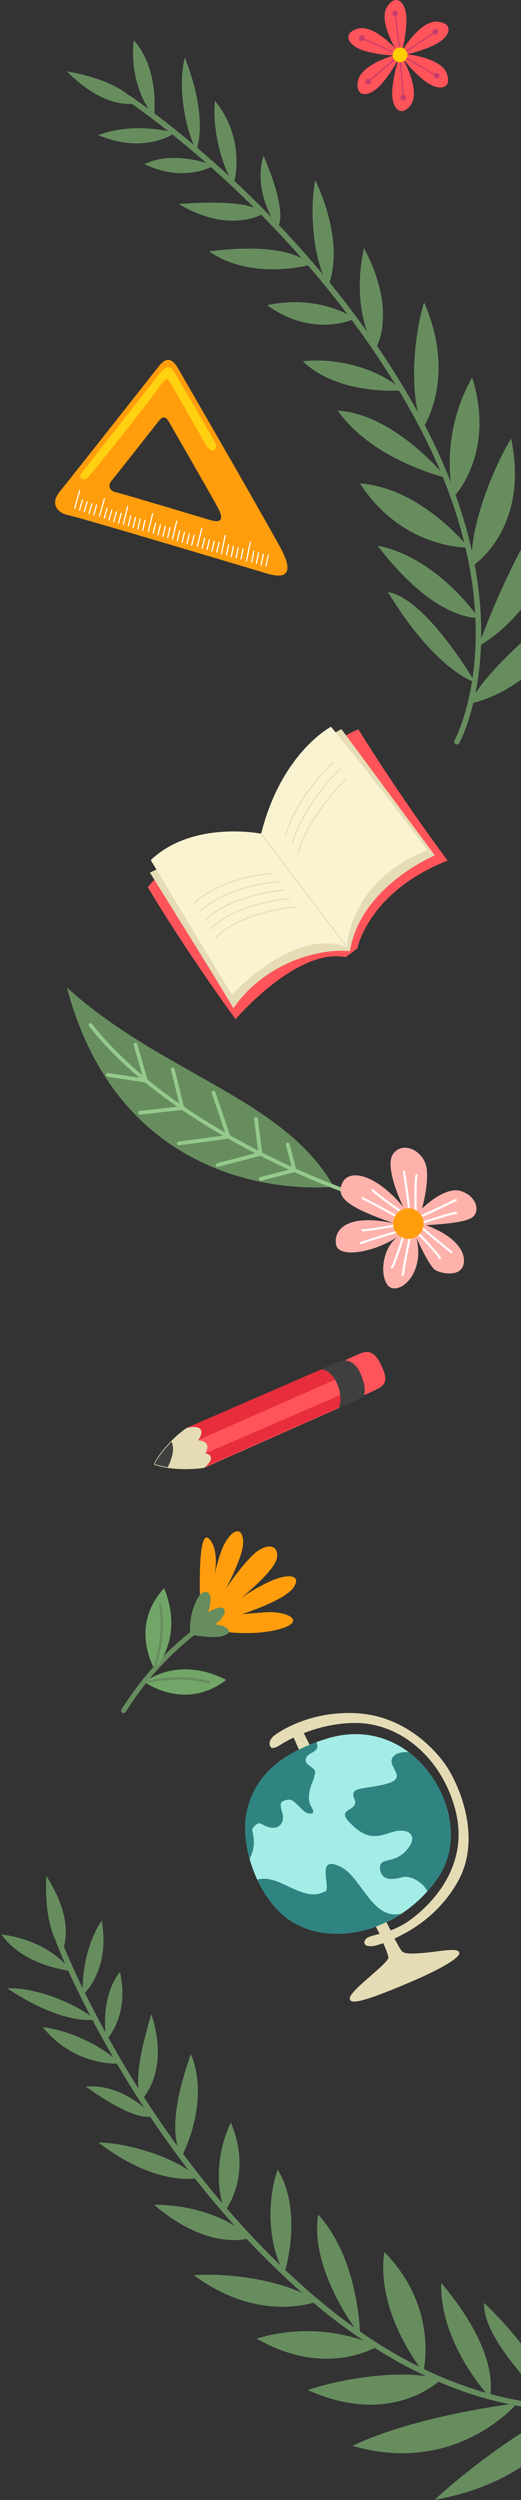 <svg width="338" height="1620" viewBox="0 0 338 1620" fill="none" xmlns="http://www.w3.org/2000/svg">
<rect x="0" y="0" width="338" height="1620" fill="#333333" stroke="none"/>
<g clip-path="url(#clip0_4115_75514)">
<path d="M182.277 355.559C175.674 343.133 143.22 286.758 125.759 256.479C120.671 247.627 116.974 241.228 115.693 238.998C113.579 235.27 111.492 233.361 109.367 233.199C106.421 232.991 104.009 236.072 101.855 238.803C99.238 242.138 46.866 308.643 38.973 318.275C36.086 321.792 35.14 325.004 36.148 327.859C37.371 331.273 41.239 333.171 43.381 333.588C46.746 334.212 71.536 341.215 170.601 370.873L172.428 371.432C177.253 372.853 183.09 374.12 185.462 371.195C185.475 371.142 185.508 371.123 185.548 371.078C187.498 368.489 186.429 363.415 182.27 355.585L182.277 355.559ZM142.94 336.771C142.94 336.771 142.926 336.823 142.9 336.816C141.711 338.292 138.841 337.685 136.468 336.984L135.557 336.748C88.223 322.546 76.374 319.186 74.786 318.885C73.725 318.693 71.811 317.721 71.195 316.028C70.675 314.609 71.148 313.003 72.575 311.255C76.188 306.868 100.527 275.966 102.648 273.255C103.692 271.909 104.895 270.381 106.394 270.492C107.482 270.579 108.516 271.517 109.593 273.359C110.202 274.438 111.964 277.489 114.373 281.685C122.715 296.18 138.28 323.177 141.427 329.127C143.462 332.946 143.951 335.444 142.973 336.751L142.94 336.771Z" fill="#FF9D0D"/>
<path d="M52.088 317.725C52.088 317.725 52.087 317.836 52.073 317.889L48.837 329.374C48.783 329.583 48.586 329.699 48.378 329.645C48.17 329.59 48.061 329.367 48.109 329.184L51.345 317.699C51.399 317.49 51.596 317.374 51.804 317.428C51.96 317.469 52.037 317.6 52.062 317.718L52.088 317.725Z" fill="white"/>
<path d="M53.817 324.003C53.817 324.003 53.816 324.114 53.802 324.167L51.995 330.585C51.94 330.794 51.743 330.91 51.535 330.856C51.327 330.802 51.219 330.578 51.266 330.395L53.074 323.977C53.128 323.768 53.351 323.659 53.533 323.706C53.689 323.747 53.773 323.852 53.791 323.996L53.817 324.003Z" fill="white"/>
<path d="M56.884 325.135C56.884 325.135 56.883 325.246 56.869 325.298L55.062 331.717C55.007 331.926 54.81 332.042 54.602 331.988C54.394 331.934 54.285 331.71 54.333 331.527L56.141 325.109C56.195 324.9 56.392 324.784 56.6 324.838C56.756 324.879 56.84 324.984 56.858 325.128L56.884 325.135Z" fill="white"/>
<path d="M59.944 326.293C59.944 326.293 59.943 326.404 59.929 326.457L58.122 332.875C58.067 333.084 57.87 333.2 57.662 333.146C57.454 333.092 57.346 332.868 57.393 332.685L59.2 326.267C59.255 326.058 59.452 325.942 59.66 325.996C59.816 326.037 59.9 326.142 59.918 326.286L59.944 326.293Z" fill="white"/>
<path d="M63.052 327.157C63.052 327.157 63.051 327.268 63.038 327.32L61.23 333.739C61.176 333.948 60.979 334.064 60.771 334.01C60.562 333.955 60.454 333.732 60.502 333.549L62.309 327.131C62.363 326.922 62.56 326.806 62.768 326.86C62.924 326.901 63.008 327.006 63.026 327.15L63.052 327.157Z" fill="white"/>
<path d="M68.116 323.063C68.116 323.063 68.115 323.175 68.102 323.227L64.866 334.712C64.811 334.921 64.615 335.037 64.406 334.983C64.198 334.929 64.09 334.705 64.137 334.522L67.373 323.037C67.427 322.828 67.624 322.712 67.832 322.766C67.988 322.807 68.072 322.912 68.09 323.057L68.116 323.063Z" fill="white"/>
<path d="M69.826 329.308C69.826 329.308 69.825 329.419 69.811 329.472L68.004 335.89C67.95 336.099 67.753 336.215 67.545 336.161C67.337 336.107 67.228 335.883 67.275 335.701L69.083 329.282C69.137 329.073 69.334 328.957 69.542 329.011C69.698 329.052 69.782 329.157 69.8 329.301L69.826 329.308Z" fill="white"/>
<path d="M72.886 330.466C72.886 330.466 72.885 330.578 72.871 330.63L71.064 337.048C71.01 337.257 70.813 337.373 70.605 337.319C70.397 337.265 70.288 337.042 70.335 336.859L72.143 330.441C72.197 330.232 72.394 330.115 72.602 330.17C72.758 330.21 72.835 330.342 72.86 330.46L72.886 330.466Z" fill="white"/>
<path d="M75.953 331.598C75.953 331.598 75.951 331.71 75.938 331.762L74.13 338.18C74.076 338.389 73.879 338.505 73.671 338.451C73.463 338.397 73.354 338.173 73.402 337.991L75.209 331.572C75.264 331.363 75.46 331.247 75.669 331.301C75.825 331.342 75.909 331.447 75.927 331.592L75.953 331.598Z" fill="white"/>
<path d="M79.055 332.488C79.055 332.488 79.053 332.6 79.04 332.652L77.233 339.07C77.178 339.279 76.981 339.395 76.773 339.341C76.565 339.287 76.456 339.064 76.504 338.881L78.311 332.463C78.366 332.254 78.563 332.137 78.771 332.192C78.927 332.232 79.01 332.338 79.029 332.482L79.055 332.488Z" fill="white"/>
<path d="M83.202 328.073C83.202 328.073 83.208 328.158 83.195 328.21L80.401 339.81C80.347 340.019 80.15 340.135 79.942 340.081C79.734 340.027 79.618 339.83 79.672 339.621L82.466 328.021C82.52 327.812 82.717 327.696 82.925 327.75C83.081 327.791 83.191 327.903 83.209 328.047L83.202 328.073Z" fill="white"/>
<path d="M85.147 334.268C85.147 334.268 85.153 334.353 85.139 334.405L83.592 340.891C83.538 341.1 83.341 341.216 83.133 341.162C82.925 341.108 82.809 340.91 82.864 340.701L84.411 334.216C84.465 334.007 84.662 333.89 84.87 333.945C85.026 333.985 85.136 334.097 85.154 334.241L85.147 334.268Z" fill="white"/>
<path d="M88.242 335.295C88.242 335.295 88.247 335.38 88.234 335.433L86.686 341.918C86.632 342.127 86.435 342.244 86.227 342.189C86.019 342.135 85.903 341.938 85.958 341.729L87.505 335.243C87.559 335.034 87.756 334.918 87.964 334.972C88.121 335.013 88.23 335.125 88.248 335.269L88.242 335.295Z" fill="white"/>
<path d="M91.335 336.323C91.335 336.323 91.341 336.408 91.327 336.46L89.78 342.946C89.726 343.155 89.529 343.271 89.321 343.217C89.112 343.163 88.997 342.965 89.051 342.756L90.625 336.277C90.679 336.068 90.876 335.952 91.084 336.006C91.24 336.047 91.35 336.159 91.368 336.303L91.335 336.323Z" fill="white"/>
<path d="M94.471 337.082C94.471 337.082 94.477 337.167 94.463 337.219L92.89 343.698C92.836 343.907 92.639 344.024 92.431 343.969C92.222 343.915 92.107 343.718 92.161 343.509L93.709 337.023C93.763 336.814 93.96 336.698 94.168 336.752C94.324 336.793 94.434 336.905 94.452 337.049L94.471 337.082Z" fill="white"/>
<path d="M99.388 332.811C99.388 332.811 99.393 332.896 99.379 332.948L96.586 344.548C96.532 344.757 96.335 344.873 96.127 344.819C95.919 344.765 95.803 344.567 95.858 344.358L98.651 332.759C98.705 332.55 98.902 332.433 99.11 332.488C99.266 332.528 99.376 332.64 99.394 332.784L99.388 332.811Z" fill="white"/>
<path d="M101.339 338.979C101.339 338.979 101.345 339.064 101.331 339.116L99.784 345.602C99.73 345.811 99.533 345.927 99.325 345.873C99.117 345.819 99.001 345.622 99.055 345.413L100.603 338.927C100.657 338.718 100.854 338.602 101.062 338.656C101.218 338.697 101.328 338.809 101.346 338.953L101.339 338.979Z" fill="white"/>
<path d="M104.459 340.013C104.459 340.013 104.465 340.098 104.451 340.151L102.904 346.636C102.85 346.845 102.653 346.962 102.445 346.907C102.237 346.853 102.121 346.656 102.176 346.447L103.723 339.961C103.777 339.752 103.974 339.636 104.182 339.69C104.338 339.731 104.448 339.843 104.466 339.987L104.459 340.013Z" fill="white"/>
<path d="M107.553 341.041C107.553 341.041 107.559 341.126 107.545 341.178L105.998 347.664C105.943 347.873 105.747 347.989 105.538 347.935C105.33 347.881 105.215 347.684 105.269 347.475L106.817 340.989C106.871 340.78 107.068 340.664 107.276 340.718C107.432 340.758 107.542 340.871 107.56 341.015L107.553 341.041Z" fill="white"/>
<path d="M110.689 341.8C110.689 341.8 110.695 341.885 110.681 341.937L109.134 348.423C109.08 348.632 108.883 348.748 108.675 348.694C108.467 348.64 108.351 348.443 108.406 348.234L109.953 341.748C110.007 341.539 110.204 341.423 110.412 341.477C110.568 341.518 110.678 341.63 110.696 341.774L110.689 341.8Z" fill="white"/>
<path d="M115.035 337.687C115.035 337.687 115.034 337.799 115.027 337.825L112.208 349.418C112.154 349.627 111.957 349.743 111.749 349.689C111.541 349.635 111.425 349.437 111.48 349.228L114.299 337.635C114.353 337.426 114.55 337.31 114.758 337.364C114.914 337.405 115.024 337.517 115.042 337.661L115.035 337.687Z" fill="white"/>
<path d="M116.954 343.875C116.954 343.875 116.953 343.986 116.946 344.013L115.373 350.492C115.319 350.701 115.122 350.817 114.914 350.763C114.706 350.709 114.59 350.511 114.645 350.302L116.218 343.823C116.272 343.614 116.469 343.498 116.677 343.552C116.833 343.593 116.943 343.705 116.961 343.849L116.954 343.875Z" fill="white"/>
<path d="M120.049 344.903C120.049 344.903 120.047 345.014 120.041 345.04L118.467 351.519C118.413 351.728 118.216 351.844 118.008 351.79C117.8 351.736 117.685 351.539 117.739 351.33L119.312 344.851C119.366 344.642 119.563 344.525 119.771 344.58C119.928 344.62 120.037 344.732 120.055 344.876L120.049 344.903Z" fill="white"/>
<path d="M123.168 345.937C123.168 345.937 123.167 346.048 123.16 346.074L121.655 352.292C121.601 352.501 121.404 352.617 121.196 352.563C120.987 352.509 120.872 352.312 120.926 352.103L122.432 345.885C122.486 345.676 122.683 345.56 122.891 345.614C123.047 345.654 123.157 345.767 123.175 345.911L123.168 345.937Z" fill="white"/>
<path d="M126.297 346.722C126.297 346.722 126.296 346.834 126.289 346.86L124.716 353.339C124.662 353.548 124.465 353.664 124.257 353.61C124.048 353.556 123.933 353.358 123.987 353.149L125.561 346.67C125.615 346.461 125.812 346.345 126.02 346.399C126.176 346.44 126.286 346.552 126.304 346.696L126.297 346.722Z" fill="white"/>
<path d="M131.213 342.451C131.213 342.451 131.212 342.562 131.205 342.588L128.386 354.181C128.331 354.39 128.135 354.507 127.926 354.452C127.718 354.398 127.603 354.201 127.657 353.992L130.477 342.399C130.531 342.19 130.728 342.074 130.936 342.128C131.092 342.168 131.202 342.281 131.22 342.425L131.213 342.451Z" fill="white"/>
<path d="M133.158 348.646C133.158 348.646 133.157 348.757 133.15 348.783L131.577 355.262C131.522 355.471 131.326 355.587 131.117 355.533C130.909 355.479 130.794 355.282 130.848 355.073L132.422 348.593C132.476 348.385 132.673 348.268 132.881 348.322C133.037 348.363 133.147 348.475 133.165 348.619L133.158 348.646Z" fill="white"/>
<path d="M136.252 349.673C136.252 349.673 136.251 349.784 136.244 349.81L134.732 356.054C134.678 356.263 134.481 356.38 134.273 356.325C134.065 356.271 133.949 356.074 134.004 355.865L135.516 349.621C135.57 349.412 135.767 349.296 135.975 349.35C136.131 349.391 136.241 349.503 136.259 349.647L136.252 349.673Z" fill="white"/>
<path d="M139.346 350.7C139.346 350.7 139.345 350.812 139.338 350.838L137.819 357.108C137.765 357.317 137.568 357.433 137.36 357.379C137.152 357.325 137.036 357.128 137.091 356.919L138.61 350.648C138.664 350.439 138.861 350.323 139.069 350.377C139.225 350.418 139.335 350.53 139.353 350.674L139.346 350.7Z" fill="white"/>
<path d="M142.475 351.486C142.475 351.486 142.474 351.597 142.467 351.623L140.968 357.815C140.914 358.024 140.717 358.14 140.509 358.086C140.301 358.032 140.186 357.835 140.24 357.626L141.738 351.434C141.793 351.225 141.99 351.109 142.198 351.163C142.354 351.204 142.464 351.316 142.482 351.46L142.475 351.486Z" fill="white"/>
<path d="M146.461 346.945C146.461 346.945 146.467 347.03 146.453 347.082L144.05 358.784C143.996 358.993 143.825 359.115 143.61 359.087C143.402 359.033 143.286 358.836 143.308 358.646L145.711 346.945C145.765 346.736 145.936 346.613 146.151 346.641C146.307 346.682 146.417 346.794 146.435 346.938L146.461 346.945Z" fill="white"/>
<path d="M148.622 353.056C148.622 353.056 148.628 353.141 148.614 353.194L147.275 359.734C147.221 359.942 147.05 360.065 146.835 360.037C146.627 359.983 146.512 359.786 146.533 359.596L147.872 353.056C147.927 352.847 148.097 352.724 148.312 352.752C148.468 352.793 148.578 352.905 148.596 353.049L148.622 353.056Z" fill="white"/>
<path d="M151.769 353.986C151.769 353.986 151.775 354.071 151.761 354.123L150.422 360.663C150.368 360.872 150.197 360.995 149.982 360.967C149.774 360.913 149.659 360.716 149.68 360.526L151.019 353.986C151.074 353.777 151.244 353.654 151.459 353.682C151.615 353.723 151.725 353.835 151.743 353.979L151.769 353.986Z" fill="white"/>
<path d="M154.897 354.883C154.897 354.883 154.903 354.968 154.889 355.02L153.55 361.56C153.496 361.769 153.325 361.892 153.11 361.864C152.902 361.81 152.787 361.613 152.808 361.423L154.147 354.883C154.201 354.674 154.372 354.551 154.587 354.579C154.743 354.62 154.853 354.732 154.871 354.876L154.897 354.883Z" fill="white"/>
<path d="M158.06 355.538C158.06 355.538 158.066 355.623 158.052 355.675L156.713 362.215C156.659 362.424 156.488 362.547 156.273 362.519C156.065 362.465 155.95 362.267 155.971 362.078L157.31 355.538C157.365 355.329 157.535 355.206 157.75 355.234C157.906 355.275 158.016 355.387 158.034 355.531L158.06 355.538Z" fill="white"/>
<path d="M162.802 351.081C162.802 351.081 162.808 351.166 162.794 351.219L160.287 363.534C160.232 363.743 160.062 363.866 159.847 363.838C159.638 363.784 159.523 363.587 159.545 363.397L162.052 351.082C162.106 350.873 162.277 350.75 162.492 350.778C162.648 350.818 162.758 350.93 162.776 351.075L162.802 351.081Z" fill="white"/>
<path d="M164.989 357.199C164.989 357.199 164.995 357.285 164.981 357.337L163.703 364.283C163.649 364.492 163.478 364.615 163.263 364.587C163.055 364.533 162.933 364.362 162.961 364.146L164.239 357.2C164.293 356.991 164.464 356.868 164.679 356.896C164.835 356.936 164.945 357.049 164.989 357.199Z" fill="white"/>
<path d="M168.11 358.122C168.11 358.122 168.116 358.207 168.102 358.26L166.694 365.172C166.64 365.381 166.469 365.504 166.254 365.476C166.046 365.422 165.924 365.251 165.952 365.035L167.36 358.123C167.414 357.914 167.585 357.791 167.8 357.819C167.956 357.859 168.066 357.971 168.084 358.116L168.11 358.122Z" fill="white"/>
<path d="M171.231 359.045C171.231 359.045 171.237 359.131 171.223 359.183L169.781 366.226C169.727 366.435 169.556 366.558 169.341 366.53C169.133 366.476 169.017 366.278 169.039 366.089L170.481 359.046C170.535 358.837 170.706 358.714 170.921 358.742C171.077 358.782 171.187 358.895 171.205 359.039L171.231 359.045Z" fill="white"/>
<path d="M174.394 359.7C174.394 359.7 174.4 359.785 174.386 359.838L172.951 366.854C172.897 367.063 172.7 367.18 172.511 367.158C172.303 367.104 172.187 366.907 172.209 366.717L173.644 359.7C173.699 359.491 173.869 359.369 174.084 359.397C174.24 359.437 174.35 359.549 174.368 359.693L174.394 359.7Z" fill="white"/>
<path d="M52.636 306.853C52.636 306.853 96.61 250.965 101.898 244.085C107.187 237.206 109.838 235.552 113.427 241.728C117.042 247.911 138.114 283.535 139.788 287.456C141.47 291.351 137.405 294.701 133.649 288.314C129.886 281.953 110.092 247.08 109.094 245.789C108.096 244.497 105.463 247.466 100.353 254.838C95.242 262.21 59.515 307.107 56.822 309.558C54.129 312.009 50.687 309.33 52.597 306.898L52.636 306.853Z" fill="#FFD110"/>
<path d="M233.61 208.632C247.201 227.174 260.23 247.269 272.031 268.851C342.934 398.625 298.458 480.651 297.994 481.485C297.487 482.33 296.391 482.673 295.547 482.165C294.702 481.658 294.359 480.563 294.867 479.718C295.341 478.928 338.754 398.488 268.875 270.589C198.642 142.107 83.242 65.689 82.076 64.915C81.232 64.408 81.009 63.236 81.543 62.408C82.078 61.579 83.222 61.34 84.051 61.874C85.015 62.49 165.793 116.004 233.583 208.615L233.61 208.632Z" fill="#678D5F"/>
<path d="M305.27 455.788C305.27 455.788 354.686 448.316 383.192 379.982C354.401 399.839 310.537 438.932 305.27 455.788Z" fill="#678D5F"/>
<path d="M308.105 441.994C308.105 441.994 283.532 435.69 251.648 383.66C276.489 387.603 308.105 441.994 308.105 441.994Z" fill="#678D5F"/>
<path d="M310.404 418.721C310.404 418.721 365.208 390.425 360.604 320.373C331.975 356.936 310.404 418.721 310.404 418.721Z" fill="#678D5F"/>
<path d="M310.341 400.369C310.341 400.369 282.592 403.058 245.022 353.581C284.474 361.591 310.341 400.369 310.341 400.369Z" fill="#678D5F"/>
<path d="M306.43 366.88C306.43 366.88 343.895 342.889 331.596 284.232C317.236 307.898 303.55 347.17 306.43 366.88Z" fill="#678D5F"/>
<path d="M303.912 354.839C303.912 354.839 261.236 356.089 233.49 313.216C273.832 316.348 303.912 354.839 303.912 354.839Z" fill="#678D5F"/>
<path d="M294.197 322.127C294.197 322.127 321.902 294.203 306.291 244.641C283.71 284.836 294.197 322.127 294.197 322.127Z" fill="#678D5F"/>
<path d="M289.395 309.567C289.395 309.567 242.075 298.612 219.132 266.075C251.446 267.945 281.997 300.157 289.395 309.567Z" fill="#678D5F"/>
<path d="M274.459 277.279C274.459 277.279 296.649 244.709 275.092 195.914C266.72 224.177 266.502 261.083 274.459 277.279Z" fill="#678D5F"/>
<path d="M260.843 252.976C260.843 252.976 219.861 256.652 196.461 234.073C225.278 231.025 251.494 243.173 260.843 252.976Z" fill="#678D5F"/>
<path d="M243.637 226.072C243.637 226.072 258.482 202.956 236.143 160.772C230.688 184.67 233.506 210.719 243.637 226.072Z" fill="#678D5F"/>
<path d="M229.905 206.592C229.905 206.592 203.591 219.484 173.253 197.781C200.518 191.762 222.538 200.834 229.905 206.592Z" fill="#678D5F"/>
<path d="M213.012 184.844C213.012 184.844 224.915 160.703 204.604 116.808C200.705 134.597 202.833 168.462 213.012 184.844Z" fill="#678D5F"/>
<path d="M201.845 171.465C201.845 171.465 163.781 182.38 135.568 162.879C175.946 157.802 193.842 164.36 201.845 171.465Z" fill="#678D5F"/>
<path d="M179.967 147.279C179.967 147.279 187.966 140.812 170.983 100.881C167.599 111.268 167.641 128.792 179.967 147.279Z" fill="#678D5F"/>
<path d="M171.174 138.217C171.174 138.217 149.857 152.294 115.889 132.192C153.797 129.376 166.761 133.713 171.174 138.217Z" fill="#678D5F"/>
<path d="M151.621 119.172C151.621 119.172 160.429 91.54 139.468 65.273C137.471 83.722 144.082 108.453 151.621 119.172Z" fill="#678D5F"/>
<path d="M138.627 107.29C138.627 107.29 120.347 118.965 93.668 106.354C113.652 96.779 138.627 107.29 138.627 107.29Z" fill="#678D5F"/>
<path d="M127.3 97.448C127.3 97.448 135.974 78.56 119.935 37.305C114.994 55.84 120.149 83.553 127.3 97.448Z" fill="#678D5F"/>
<path d="M113.499 86.047C113.499 86.047 94.526 100.419 63.759 87.577C87.575 78.412 113.499 86.047 113.499 86.047Z" fill="#678D5F"/>
<path d="M99.905 75.473C99.905 75.473 83.529 57.743 86.725 26C103.989 45.339 99.905 75.473 99.905 75.473Z" fill="#678D5F"/>
<path d="M88.545 67.168C87.651 66.558 69.489 72.481 43.393 46.245C80.795 52.727 88.545 67.168 88.545 67.168Z" fill="#678D5F"/>
<path d="M147.205 1436.61C162.347 1453.91 179.128 1470.99 197.628 1487.21C308.878 1584.63 398.613 1559.06 399.527 1558.79C400.462 1558.48 401.035 1557.48 400.724 1556.55C400.413 1555.61 399.418 1555.04 398.483 1555.35C397.608 1555.64 309.653 1580.52 200.011 1484.5C89.876 1388.01 40.382 1258.76 39.88 1257.45C39.568 1256.52 38.473 1256.04 37.548 1256.38C36.624 1256.73 36.141 1257.79 36.483 1258.72C36.874 1259.79 71.541 1350.27 147.195 1436.58L147.205 1436.61Z" fill="#678D5F"/>
<path d="M372.863 1560.3C372.863 1560.3 354.824 1606.91 281.926 1619.87C307.569 1596.09 355.265 1561.78 372.863 1560.3Z" fill="#678D5F"/>
<path d="M358.783 1560.07C358.783 1560.07 357.973 1534.71 314.121 1492.28C312.569 1517.38 358.783 1560.07 358.783 1560.07Z" fill="#678D5F"/>
<path d="M335.567 1557.25C335.567 1557.25 296.03 1604.59 228.656 1584.86C270.57 1564.87 335.567 1557.25 335.567 1557.25Z" fill="#678D5F"/>
<path d="M317.668 1553.2C317.668 1553.2 326.326 1526.7 286.204 1479.27C285.442 1519.52 317.668 1553.2 317.668 1553.2Z" fill="#678D5F"/>
<path d="M285.831 1542.1C285.831 1542.1 254.267 1573.45 199.687 1548.69C225.911 1539.82 267.219 1535 285.831 1542.1Z" fill="#678D5F"/>
<path d="M274.625 1537.02C274.625 1537.02 285.125 1495.64 249.313 1459.24C243.597 1499.29 274.625 1537.02 274.625 1537.02Z" fill="#678D5F"/>
<path d="M244.809 1520.43C244.809 1520.43 211.528 1541.4 166.547 1515.38C210.691 1502.08 244.809 1520.43 244.809 1520.43Z" fill="#678D5F"/>
<path d="M233.594 1513.01C233.594 1513.01 233.191 1464.44 206.422 1434.97C201.22 1466.92 226.018 1503.74 233.594 1513.01Z" fill="#678D5F"/>
<path d="M205.326 1491.41C205.326 1491.41 168.71 1505.99 125.771 1474.33C155.178 1472.31 191.248 1480.12 205.326 1491.41Z" fill="#678D5F"/>
<path d="M184.566 1472.83C184.566 1472.83 197.066 1433.63 180.116 1405.88C170.874 1433.35 177.03 1461.58 184.566 1472.83Z" fill="#678D5F"/>
<path d="M162.046 1450.19C162.046 1450.19 136.255 1459.65 99.939 1428.67C124.452 1428.55 149.265 1436.96 162.046 1450.19Z" fill="#678D5F"/>
<path d="M146.02 1432.55C146.02 1432.55 164.326 1409.67 149.739 1375.34C137.935 1400.64 142.001 1424.11 146.02 1432.55Z" fill="#678D5F"/>
<path d="M128.466 1411.33C128.466 1411.33 102.313 1417.7 63.886 1388.33C82.097 1388.39 114.689 1397.83 128.466 1411.33Z" fill="#678D5F"/>
<path d="M117.835 1397.52C117.835 1397.52 136.766 1362.74 123.868 1330.96C110.132 1369.27 112.641 1388.17 117.835 1397.52Z" fill="#678D5F"/>
<path d="M98.985 1370.91C98.985 1370.91 90.934 1377.31 55.651 1352.05C66.526 1351.01 83.621 1354.86 98.985 1370.91Z" fill="#678D5F"/>
<path d="M92.052 1360.36C92.052 1360.36 110.428 1342.61 98.194 1305.08C87.202 1341.47 88.616 1355.07 92.052 1360.36Z" fill="#678D5F"/>
<path d="M77.715 1337.13C77.715 1337.13 48.829 1339.72 27.748 1313.55C46.191 1315.61 68.892 1327.44 77.715 1337.13Z" fill="#678D5F"/>
<path d="M68.943 1321.86C68.943 1321.86 84.313 1306.56 77.806 1277.78C64.114 1295.2 68.943 1321.86 68.943 1321.86Z" fill="#678D5F"/>
<path d="M61.8 1308.67C61.8 1308.67 41.478 1313.02 4.698 1288.4C23.864 1287.61 49.792 1298.66 61.8 1308.67Z" fill="#678D5F"/>
<path d="M53.672 1292.72C53.672 1292.72 71.826 1277.32 65.983 1244.5C51.858 1265.75 53.672 1292.72 53.672 1292.72Z" fill="#678D5F"/>
<path d="M46.309 1277.15C46.309 1277.15 32.563 1257.31 0.885 1253.53C16.007 1274.58 46.309 1277.15 46.309 1277.15Z" fill="#678D5F"/>
<path d="M40.672 1264.25C40.271 1263.25 50.002 1246.81 30.068 1215.63C28.262 1253.55 40.672 1264.25 40.672 1264.25Z" fill="#678D5F"/>
<path d="M232.131 472.767C232.131 472.767 228.784 474.077 223.769 476.89C223.968 477.082 241.401 501.015 242.324 500.672C244.679 504.466 250.864 512.968 281.331 554.086C232.653 577.144 227.47 610.564 226.575 616.097C180.329 612.303 155.54 647.625 151.553 652.148C148.305 647.724 134.601 626.272 110.003 585.279C108.338 581.112 101.455 572.591 100.992 570.385C100.805 570.164 100.661 569.926 100.559 569.671C98.942 571.301 97.415 572.97 96.083 574.758L95.921 574.97L96.066 575.209C122.13 618.698 152.222 659.621 152.537 660.038L152.852 660.454L153.205 660.042C153.583 659.571 192.696 614.126 224.013 620.175L224.191 620.252L231.798 614.606L231.862 614.457C231.883 614.079 239.121 578.09 289.866 557.856L290.376 557.653L290.061 557.236C257.992 514.021 232.935 473.358 232.693 472.937L232.501 472.644L232.174 472.75L232.131 472.767Z" fill="#FF545A"/>
<path d="M217.309 474.856C217.594 475.014 217.836 475.189 218.066 475.393C218.066 475.393 158.579 628.149 155.464 632.447C144.396 613.641 110.225 571.214 106.748 565.601L102.317 564.015C102.173 563.777 102.028 563.539 101.926 563.284L97.234 565.425L97.489 565.817C97.906 566.489 140.025 633.92 151.081 652.755L151.404 653.317L151.778 652.773C173.223 622.531 209.049 614.384 226.604 616.357L227.013 616.391L227.076 615.996C233.908 574.795 281.148 554.677 281.616 554.491L282.097 554.274L221.478 472.455L217.305 474.784L217.309 474.856Z" fill="#E5DCB5"/>
<path d="M225.257 613.911L224.691 613.668C190.493 600.782 151.258 643.885 150.862 644.314L150.479 644.713L150.19 644.237C149.918 643.803 124.058 601.07 97.981 557.61L97.82 557.329L98.066 557.083C124.077 532.711 164.963 539.381 169.437 540.21C182.4 488.258 214.125 471.27 214.448 471.092L214.758 470.944L214.962 471.207C215.26 471.582 244.959 507.263 277.015 550.508L277.33 550.925L276.82 551.128C226.118 571.344 225.21 612.87 225.206 613.291L225.197 613.886L225.257 613.911Z" fill="#F9F3D2"/>
<path d="M225.108 613.108L224.581 613.515L169.509 540.946L170.036 540.538L225.108 613.108Z" fill="#E5DCB5"/>
<path d="M185.244 541.82C185.244 541.82 185.019 541.934 184.93 541.896C184.751 541.819 184.64 541.666 184.717 541.488C193.092 514.017 215.725 493.901 215.946 493.714C216.069 493.591 216.303 493.621 216.426 493.744C216.55 493.868 216.562 494.084 216.396 494.225C216.175 494.411 193.696 514.417 185.368 541.697C185.342 541.756 185.317 541.816 185.304 541.845L185.244 541.82Z" fill="#E5DCB5"/>
<path d="M189.742 546.78C189.742 546.78 189.517 546.894 189.428 546.856C189.249 546.779 189.139 546.626 189.215 546.448C197.211 520.188 219.929 498.559 220.134 498.33C220.257 498.206 220.474 498.194 220.614 498.36C220.737 498.483 220.75 498.7 220.597 498.81C220.597 498.81 220.542 498.857 220.431 498.95C218.427 500.908 197.457 521.668 189.849 546.614C189.823 546.674 189.798 546.733 189.785 546.763L189.742 546.78Z" fill="#E5DCB5"/>
<path d="M193.819 552.968C193.819 552.968 193.623 553.096 193.504 553.044C193.325 552.968 193.215 552.815 193.249 552.653C198.594 529.694 223.984 504.879 224.244 504.603C224.367 504.48 224.584 504.467 224.707 504.591C224.831 504.714 224.843 504.931 224.72 505.054C224.473 505.3 199.207 529.992 193.908 552.76C193.883 552.82 193.857 552.879 193.832 552.939L193.819 552.968Z" fill="#E5DCB5"/>
<path d="M177.164 566.141C177.164 566.141 177.023 566.222 176.951 566.226C176.619 566.26 143.854 568.429 125.837 585.843C125.713 585.966 125.496 585.978 125.386 585.825C125.263 585.702 125.25 585.485 125.373 585.362C143.569 567.779 176.594 565.58 176.926 565.546C177.113 565.521 177.253 565.686 177.279 565.874C177.27 565.976 177.232 566.065 177.164 566.141Z" fill="#E5DCB5"/>
<path d="M180.777 571.602C180.777 571.602 180.637 571.683 180.564 571.687C180.233 571.72 147.467 573.89 129.45 591.303C129.327 591.426 129.11 591.439 128.999 591.286C128.876 591.163 128.863 590.946 128.987 590.823C147.182 573.24 180.207 571.04 180.539 571.007C180.726 570.981 180.866 571.147 180.892 571.334C180.883 571.436 180.845 571.525 180.777 571.602Z" fill="#E5DCB5"/>
<path d="M184.378 577.093C184.378 577.093 184.237 577.173 184.165 577.177C183.833 577.211 151.068 579.381 133.051 596.794C132.927 596.917 132.71 596.93 132.6 596.777C132.476 596.653 132.464 596.436 132.587 596.313C150.783 578.73 183.808 576.531 184.14 576.497C184.327 576.472 184.467 576.638 184.492 576.825C184.484 576.927 184.446 577.016 184.378 577.093Z" fill="#E5DCB5"/>
<path d="M187.961 582.541C187.961 582.541 187.82 582.621 187.748 582.626C187.416 582.659 154.651 584.829 136.634 602.242C136.51 602.365 136.293 602.378 136.17 602.255C136.047 602.131 136.034 601.914 136.157 601.791C154.353 584.208 187.378 582.009 187.71 581.975C187.897 581.95 188.037 582.116 188.063 582.303C188.054 582.405 188.016 582.494 187.948 582.571L187.961 582.541Z" fill="#E5DCB5"/>
<path d="M191.574 588.002C191.574 588.002 191.433 588.082 191.361 588.087C191.029 588.12 158.264 590.29 140.247 607.703C140.123 607.826 139.907 607.839 139.796 607.686C139.673 607.562 139.66 607.346 139.783 607.223C157.979 589.639 191.004 587.44 191.336 587.407C191.523 587.381 191.663 587.547 191.689 587.734C191.68 587.836 191.642 587.925 191.574 588.002Z" fill="#E5DCB5"/>
<g clip-path="url(#clip1_4115_75514)">
<path d="M216.496 768.938C216.496 768.938 81.961 784.963 43.391 639.9C105.394 696.033 184.419 711.943 216.496 768.938Z" fill="#678D5F"/>
<path d="M228.311 772.38C228.417 772.638 228.444 772.938 228.351 773.241C228.145 773.868 227.431 774.205 226.825 774.018C225.693 773.643 113.184 735.41 57.804 664.985C57.391 664.473 57.493 663.708 58.005 663.296C58.516 662.883 59.3 662.965 59.694 663.498C114.66 733.33 226.46 771.319 227.592 771.694C227.936 771.827 228.183 772.062 228.311 772.38Z" fill="#96C98C"/>
<path d="M89.003 676.349C89.003 676.349 89.045 676.428 89.066 676.488L96.302 701.736L69.809 697.687C69.145 697.602 68.689 696.97 68.794 696.326C68.9 695.682 69.51 695.206 70.154 695.312L92.923 698.784L86.716 677.183C86.54 676.545 86.905 675.875 87.543 675.7C88.141 675.526 88.75 675.833 89.004 676.389L89.003 676.349Z" fill="#96C98C"/>
<path d="M113.13 692.367C113.13 692.367 113.173 692.486 113.195 692.546L119.777 719.013L91.03 722.256C90.37 722.331 89.757 721.863 89.701 721.183C89.625 720.522 90.112 719.93 90.773 719.854L116.78 716.935L110.882 693.16C110.726 692.502 111.112 691.851 111.77 691.696C112.348 691.542 112.957 691.849 113.171 692.406L113.13 692.367Z" fill="#96C98C"/>
<path d="M139.667 707.628C139.667 707.628 139.708 707.667 139.709 707.707L149.903 737.622L116.131 742.142C115.471 742.218 114.859 741.75 114.763 741.111C114.687 740.45 115.154 739.838 115.794 739.743L146.667 735.629L137.421 708.501C137.205 707.864 137.55 707.174 138.187 706.959C138.784 706.745 139.433 707.051 139.687 707.647L139.667 707.628Z" fill="#96C98C"/>
<path d="M167.168 724.631C167.168 724.631 167.233 724.851 167.256 724.95L170.261 748.59L141.395 756.149C140.758 756.324 140.087 755.958 139.911 755.28C139.735 754.642 140.14 753.971 140.778 753.796L167.571 746.766L164.835 725.226C164.759 724.566 165.226 723.954 165.886 723.878C166.426 723.806 166.955 724.115 167.147 724.612L167.168 724.631Z" fill="#96C98C"/>
<path d="M187.775 741.091C187.775 741.091 187.818 741.21 187.84 741.27L192.514 759.135L169.547 765.074C168.91 765.249 168.238 764.843 168.063 764.206C167.887 763.568 168.292 762.897 168.93 762.722L189.545 757.398L185.487 741.885C185.312 741.247 185.717 740.576 186.355 740.401C186.933 740.247 187.542 740.554 187.775 741.091Z" fill="#96C98C"/>
<path d="M261.658 782.15C261.658 782.15 248.471 755.452 255.377 747.232C262.303 738.99 275.536 746.411 276.819 757.394C278.101 768.376 273.757 783.158 273.757 783.158C273.757 783.158 288.298 768.665 298.66 771.698C309.002 774.752 311.458 784.464 306.918 788.439C302.378 792.414 286.07 793.227 276.398 793.909C296.268 801.198 302.74 811.962 300.635 819.672C298.511 827.403 286.831 825.423 282.625 823.132C278.439 820.86 270.151 802.014 270.151 802.014C275.091 821.779 263.587 835.761 255.039 834.813C246.513 833.884 245.442 810.641 258.12 801.346C242.162 811.899 220.354 815.104 218.199 807.09C216.044 799.076 222.183 785.537 255.509 792.7C225.636 782.289 217.506 776.056 222.094 766.484C226.681 756.912 244.232 761.125 261.658 782.15Z" fill="#FFB2AC"/>
<path d="M262.836 786.175L262.825 786.556C262.761 788.102 262.464 790.797 261.171 791.247C260.773 791.377 260.171 791.39 259.491 790.624C258.152 789.15 244.075 781.668 234.919 777.003C234.574 776.83 234.444 776.432 234.616 776.087C234.789 775.742 235.187 775.613 235.532 775.785C237.887 776.975 258.557 787.576 260.492 789.698C260.697 789.894 260.759 789.953 260.759 789.953C260.955 789.748 261.282 788.336 261.388 786.87C258.88 785.142 243.482 774.401 241.311 771.662C241.084 771.366 241.113 770.924 241.409 770.697C241.704 770.47 242.146 770.5 242.374 770.795C244.111 773.002 256.29 781.65 262.469 785.942L262.775 786.156L262.836 786.175Z" fill="white"/>
<path d="M262.761 795.744C263.037 796.359 263.131 796.959 262.921 797.425C262.75 797.81 262.339 798.241 261.295 798.184C259.307 798.089 244.095 802.889 234.383 806.119C234.025 806.248 233.619 806.056 233.51 805.678C233.381 805.32 233.593 804.934 233.951 804.805C236.438 803.966 258.49 796.644 261.362 796.799C261.623 796.813 261.743 796.77 261.743 796.77C261.736 796.489 260.964 795.243 259.996 794.162C257.021 794.732 238.548 798.181 235.09 797.819C234.707 797.768 234.439 797.433 234.49 797.05C234.541 796.668 234.876 796.4 235.258 796.451C238.033 796.749 252.735 794.167 260.123 792.755L260.503 792.686L260.769 792.941C261.409 793.669 262.337 794.751 262.782 795.764L262.761 795.744Z" fill="white"/>
<path d="M267.792 797.254C267.94 797.592 267.992 798.112 267.567 798.804C266.565 800.512 263.625 816.164 261.898 826.272C261.826 826.635 261.492 826.903 261.089 826.832C260.707 826.781 260.457 826.425 260.528 826.023C260.968 823.425 264.9 800.529 266.366 798.049C266.521 797.805 266.498 797.705 266.498 797.705C266.254 797.55 264.793 797.684 263.377 798.017C262.483 800.926 256.808 818.826 254.85 821.699C254.636 822.005 254.197 822.095 253.891 821.881C253.585 821.668 253.495 821.229 253.708 820.923C255.298 818.6 259.937 804.413 262.155 797.242L262.267 796.879L262.626 796.79C264.141 796.395 266.777 795.893 267.625 796.977C267.686 797.036 267.728 797.115 267.751 797.215L267.792 797.254Z" fill="white"/>
<path d="M293.575 811.168C293.68 811.386 293.647 811.668 293.491 811.872C293.257 812.158 292.817 812.208 292.531 811.974C290.446 810.337 272.273 795.888 270.81 793.394C270.684 793.156 270.582 793.099 270.582 793.099C270.325 793.245 269.734 794.562 269.347 795.995C271.445 798.194 284.462 811.757 286.02 814.851C286.228 815.167 286.057 815.592 285.721 815.78C285.384 815.968 284.979 815.817 284.791 815.48C283.528 812.982 273.302 802.083 268.059 796.686L267.792 796.432L267.884 796.048C268.269 794.535 269.071 791.97 270.45 791.758C270.85 791.708 271.454 791.815 271.977 792.706C272.98 794.408 285.334 804.516 293.368 810.892C293.45 810.97 293.532 811.049 293.554 811.149L293.575 811.168Z" fill="white"/>
<path d="M296.385 777.286C296.533 777.624 296.382 778.029 296.065 778.196C293.705 779.353 272.887 789.616 270.004 789.883C269.744 789.909 269.646 789.971 269.646 789.971C269.673 790.271 270.621 791.373 271.747 792.33C274.633 791.362 292.425 785.42 295.912 785.3C296.292 785.272 296.621 785.585 296.61 785.966C296.639 786.347 296.326 786.675 295.944 786.664C293.158 786.747 278.944 791.323 271.82 793.732L271.462 793.861L271.196 793.606C269.969 792.631 268 790.791 268.39 789.478C268.501 789.074 268.871 788.605 269.912 788.501C271.893 788.315 286.294 781.488 295.494 776.946C295.851 776.777 296.256 776.928 296.424 777.245L296.385 777.286Z" fill="white"/>
<path d="M270.853 761.3C270.917 761.439 270.921 761.6 270.884 761.761C270.125 764.446 270.218 779.387 270.375 786.905L270.364 787.287L270.048 787.495C268.745 788.367 266.389 789.684 265.267 788.887C264.941 788.654 264.548 788.162 264.785 787.173C265.2 785.218 263.002 769.443 261.439 759.289C261.369 758.909 261.622 758.562 262.022 758.513C262.402 758.444 262.729 758.718 262.798 759.097C263.201 761.716 266.752 784.661 266.137 787.483C266.083 787.745 266.105 787.845 266.105 787.845C266.367 787.899 267.737 787.327 268.983 786.556C268.911 783.509 268.588 764.742 269.552 761.39C269.663 761.027 270.039 760.798 270.403 760.91C270.625 760.965 270.768 761.102 270.853 761.3Z" fill="white"/>
<path d="M260.895 783.812C265.896 781.572 271.747 783.825 273.991 788.829C276.235 793.832 273.987 799.68 268.985 801.92C263.983 804.161 258.133 801.907 255.889 796.904C253.644 791.9 255.893 786.052 260.895 783.812Z" fill="#FF9D0D"/>
</g>
<g clip-path="url(#clip2_4115_75514)">
<path d="M256.934 32.227C256.934 32.227 245.164 13.359 251.276 4.189C257.425 -4.981 263.876 2.151 263.687 13.057C263.499 23.962 260.669 34.264 259.99 35.359C259.349 36.453 256.897 32.264 256.897 32.264L256.934 32.227Z" fill="#FF545A"/>
<path d="M261.688 31.623C261.688 31.623 273.269 12.642 284.247 14.038C295.188 15.434 291.717 24.377 281.871 29.094C272.062 33.811 261.575 35.887 260.292 35.774C259.009 35.66 261.688 31.623 261.688 31.623Z" fill="#FF545A"/>
<path d="M264.291 35.208C264.291 35.208 286.435 37.396 289.944 47.887C293.452 58.34 283.87 59.094 275.344 52.302C266.818 45.51 260.405 36.944 259.953 35.774C259.5 34.604 264.291 35.245 264.291 35.245V35.208Z" fill="#FF545A"/>
<path d="M257.085 32.038C257.085 32.038 242.373 15.359 231.847 18.642C221.322 21.925 226.302 30.113 236.789 33.057C247.277 36 257.953 36.189 259.198 35.887C260.443 35.585 257.085 32.038 257.085 32.038Z" fill="#FF545A"/>
<path d="M255.161 36C255.161 36 233.734 42 232.111 52.906C230.489 63.812 240.034 62.906 247.239 54.717C254.445 46.529 259.273 37.019 259.537 35.774C259.802 34.529 255.161 36 255.161 36Z" fill="#FF545A"/>
<path d="M262.254 39.811C262.254 39.811 273.006 59.283 266.404 68.113C259.802 76.943 253.728 69.472 254.483 58.604C255.237 47.736 258.632 37.585 259.349 36.528C260.066 35.472 262.254 39.811 262.254 39.811Z" fill="#FF545A"/>
<path d="M256.703 8.92L255.955 9.017L259.695 37.984L260.443 37.887L256.703 8.92Z" fill="#C93C6B"/>
<path d="M258.179 8.566C258.255 9.585 257.5 10.491 256.482 10.566C255.463 10.642 254.558 9.887 254.482 8.868C254.407 7.849 255.161 6.943 256.18 6.868C257.198 6.793 258.104 7.547 258.179 8.566Z" fill="#C93C6B"/>
<path d="M282.063 20.396L257.838 36.703L258.26 37.33L282.484 21.022L282.063 20.396Z" fill="#C93C6B"/>
<path d="M283.417 22.189C282.55 22.717 281.418 22.453 280.852 21.585C280.324 20.717 280.588 19.585 281.456 19.019C282.323 18.491 283.455 18.755 284.021 19.623C284.549 20.491 284.285 21.623 283.417 22.189Z" fill="#C93C6B"/>
<path d="M258.008 33.936L257.627 34.588L282.84 49.32L283.221 48.668L258.008 33.936Z" fill="#C93C6B"/>
<path d="M282.248 50.679C281.381 50.113 281.116 48.981 281.682 48.113C282.248 47.245 283.38 46.981 284.248 47.547C285.115 48.113 285.379 49.245 284.813 50.113C284.248 50.981 283.116 51.245 282.248 50.679Z" fill="#C93C6B"/>
<path d="M235.09 24.482L234.784 25.172L261.471 37.024L261.777 36.334L235.09 24.482Z" fill="#C93C6B"/>
<path d="M234.035 26.491C234.978 26.868 236.073 26.415 236.45 25.434C236.827 24.491 236.374 23.396 235.393 23.019C234.413 22.642 233.356 23.094 232.979 24.076C232.602 25.019 233.055 26.113 234.035 26.491Z" fill="#C93C6B"/>
<path d="M261.088 33.666L238.815 52.554L239.303 53.129L261.576 34.242L261.088 33.666Z" fill="#C93C6B"/>
<path d="M240.185 54.34C240.939 53.66 240.977 52.453 240.298 51.698C239.619 50.943 238.412 50.906 237.657 51.585C236.903 52.264 236.865 53.472 237.544 54.226C238.223 54.981 239.43 55.019 240.185 54.34Z" fill="#C93C6B"/>
<path d="M259.743 33.981L258.991 34.038L261.2 63.162L261.953 63.105L259.743 33.981Z" fill="#C93C6B"/>
<path d="M259.726 63.396C259.726 62.377 260.48 61.509 261.499 61.472C262.517 61.472 263.385 62.226 263.423 63.245C263.423 64.264 262.668 65.132 261.65 65.17C260.631 65.17 259.763 64.415 259.726 63.396Z" fill="#C93C6B"/>
<path d="M264.291 35.132C264.517 37.774 262.593 40.075 259.953 40.302C257.312 40.528 255.011 38.604 254.784 35.962C254.558 33.321 256.482 31.019 259.123 30.793C261.763 30.566 264.065 32.491 264.291 35.132Z" fill="#FFCE00"/>
</g>
<g clip-path="url(#clip3_4115_75514)">
<path d="M223.965 895.122C220.168 885.711 214.799 884.786 214.582 884.759H214.446L121.072 925.288H121.099C121.398 925.207 128.178 923.493 130.13 926.295C131.161 927.791 130.673 930.103 128.584 933.34C131.432 933.558 133.249 934.428 134.063 935.897C134.849 937.366 134.551 939.379 133.222 941.718C135.256 942.18 136.422 943.024 136.748 944.248C137.48 947.158 132.734 950.939 132.544 951.102H132.49L225.619 909.811L225.782 909.729L225.836 909.566C225.918 909.376 227.735 904.452 223.938 895.122H223.965Z" fill="#FF545A"/>
<path d="M214.554 884.731H214.419L121.072 925.288H121.099C121.398 925.207 128.178 923.493 130.13 926.295C131.134 927.736 130.673 929.967 128.747 933.041L222.392 891.831C218.839 885.493 214.771 884.759 214.554 884.731Z" fill="#E82E3C"/>
<path d="M220.819 911.579C220.819 911.579 221.605 905.976 221.009 903.854C218.405 904.996 132.815 941.963 132.815 941.963C132.815 941.963 135.581 942.344 136.096 944.03C136.612 945.717 134.903 948.627 133.466 950.069C136.693 948.845 220.819 911.579 220.819 911.579Z" fill="#E82E3C"/>
<path d="M234.84 876.626C230.908 878.122 224.67 881.059 222.745 881.984C223.26 881.93 223.775 882.011 224.29 882.229C236.901 884.487 235.898 903.283 235.871 903.337C235.735 903.718 235.572 904.017 235.355 904.316C235.844 904.126 236.494 903.881 237.362 903.5C239.125 902.766 241.701 901.596 245.01 899.964C252.17 896.401 250.407 891.205 247.153 884.269C243.844 877.224 239.803 874.721 234.813 876.653L234.84 876.626Z" fill="#FF545A"/>
<path d="M232.996 888.295C229.172 881.032 223.341 881.467 222.69 881.549C222.528 881.549 222.283 881.631 222.012 881.712C221.931 881.712 221.877 881.767 221.795 881.767C221.47 881.875 221.117 881.984 220.711 882.12C220.683 882.12 220.629 882.12 220.602 882.148C216.86 883.508 209.998 886.608 209.646 886.772L208.181 887.425L209.781 887.588C209.781 887.588 214.988 888.241 218.704 896.646C222.446 905.16 220.168 911.307 220.141 911.362L219.816 912.232L220.711 911.933C220.711 911.933 222.121 911.443 224.263 910.545C226.351 909.675 229.199 908.397 232.264 906.765C233.267 906.221 234.27 905.676 235.193 905.132L235.274 905.051C238.04 902.222 236.142 894.279 232.996 888.241V888.295Z" fill="#3F3F3F"/>
<path d="M132.435 951.157H132.327C132.164 951.211 114.916 953.958 100.298 949.198L100.136 949.144L100.054 948.981C99.295 947.566 108.922 933.666 120.991 925.343L121.045 925.288H121.126C121.425 925.207 128.205 923.466 130.157 926.268C131.188 927.764 130.7 930.076 128.611 933.313C131.459 933.53 133.276 934.401 134.09 935.87C134.876 937.339 134.578 939.351 133.249 941.691C135.283 942.153 136.449 942.996 136.775 944.22C137.507 947.131 132.761 950.912 132.571 951.075L132.49 951.157H132.435Z" fill="#E5DCB5"/>
<path d="M108.868 950.749C106.048 950.314 103.2 949.688 100.434 948.79C100.054 948.083 104.366 941.201 111.255 934.21C113.56 939.215 111.444 945.064 108.895 950.749H108.868Z" fill="#3F3F3F"/>
</g>
<g clip-path="url(#clip4_4115_75514)">
<path d="M144.855 1057.22C144.855 1057.22 164.819 1060.42 181.923 1055.47C199.028 1050.52 186.446 1043.64 171.742 1044.78L157.038 1045.92C157.038 1045.92 184.265 1037.26 190.214 1028.96C196.163 1020.65 187.443 1019.39 176.145 1024.28C164.854 1029.19 155.861 1035.95 155.861 1035.95C155.861 1035.95 178.58 1017.87 179.724 1009.25C180.892 1000.62 172.601 999.574 164.243 1007.45C155.884 1015.32 146.382 1029.67 146.382 1029.67C146.382 1029.67 158.524 1007.66 157.733 998.314C156.941 988.966 150.875 991.241 146.135 999.485C141.372 1007.74 138.447 1024.44 138.447 1024.44C138.447 1024.44 143.202 1006.1 136.131 997.605C129.084 989.108 129.297 1022.97 129.864 1040.43C130.425 1057.87 144.785 1057.24 144.785 1057.24L144.855 1057.22Z" fill="#FF9D0D"/>
<path d="M138.537 1046.49C139.263 1046.01 140.262 1046.2 140.753 1046.95C141.238 1047.67 141.043 1048.67 140.294 1049.16C112.93 1067.25 94.24 1089.07 81.515 1109.38C81.055 1110.12 80.087 1110.34 79.345 1109.88C78.602 1109.42 78.351 1108.44 78.835 1107.69C91.752 1087.06 110.752 1064.89 138.543 1046.51L138.537 1046.49Z" fill="#678D5F"/>
<path d="M123.86 1059.17C123.86 1059.17 139.644 1062.64 146.293 1059.42C152.942 1056.2 142.869 1052.09 139.22 1052.77C147.778 1047.24 149.422 1036.37 134.958 1044.71C137.658 1037.09 137.261 1030.46 132.147 1031.77C127.033 1033.07 121.384 1051.05 123.86 1059.17Z" fill="#678D5F"/>
<path d="M100.311 1081.53C100.311 1081.53 119.759 1062.19 106.496 1029.1C83.452 1054.02 100.311 1081.53 100.311 1081.53Z" fill="#71A668"/>
<path d="M98.81 1083.38C98.899 1083.54 99.029 1083.65 99.2 1083.73C99.617 1083.9 100.069 1083.71 100.237 1083.29C100.312 1083.1 108.556 1062.46 104.717 1039.93C104.656 1039.5 104.232 1039.2 103.797 1039.27C103.369 1039.35 103.072 1039.75 103.132 1040.18C106.887 1062.29 98.829 1082.48 98.737 1082.7C98.65 1082.95 98.663 1083.2 98.787 1083.39L98.81 1083.38Z" fill="#678D5F"/>
<path d="M93.892 1089.95C93.892 1089.95 114.957 1072.35 146.77 1088.55C119.812 1109.21 93.892 1089.95 93.892 1089.95Z" fill="#71A668"/>
<path d="M91.69 1091.02C91.867 1091.32 92.261 1091.49 92.607 1091.38C92.819 1091.32 113.705 1085.13 135.413 1090.85C135.842 1090.97 136.275 1090.71 136.391 1090.28C136.506 1089.85 136.245 1089.42 135.816 1089.3C113.65 1083.45 92.347 1089.77 92.142 1089.85C91.72 1089.96 91.487 1090.42 91.618 1090.83C91.636 1090.9 91.648 1090.95 91.684 1090.99L91.69 1091.02Z" fill="#678D5F"/>
</g>
<g clip-path="url(#clip5_4115_75514)">
<path d="M297.439 1264.42C295.556 1262.85 288.767 1263.74 282.206 1264.62C279.981 1264.91 277.898 1265.19 276.158 1265.34C265.518 1266.28 262.18 1266.02 260.583 1264.16C259.385 1262.76 256.989 1258.22 255.676 1255.67C255.448 1255.81 255.191 1255.96 254.935 1256.07C253.908 1256.53 248.716 1258.7 248.431 1258.76C249.543 1261.16 251.512 1265.65 251.968 1268.37C252.253 1270.09 245.949 1275.58 240.386 1280.41C233.825 1286.13 227.635 1291.54 226.979 1294.51C226.751 1295.51 227.15 1296.08 227.492 1296.4C230.316 1298.74 243.752 1293.83 264.491 1285.1C266.031 1284.44 267.572 1283.79 269.112 1283.13C283.918 1276.66 298.124 1269.14 297.981 1265.51C297.981 1265.08 297.753 1264.68 297.411 1264.39L297.439 1264.42Z" fill="#E5DCB5"/>
<path d="M197.055 1122.9C196.912 1122.96 196.769 1123.04 196.627 1123.1C196.455 1123.16 190.693 1124.9 190.522 1124.93C190.579 1125.02 190.608 1125.13 190.665 1125.24C190.55 1125.33 190.465 1125.42 190.322 1125.47L194.116 1134.2C194.259 1134.08 194.43 1134.03 194.601 1133.94C194.715 1134.17 194.829 1134.4 194.944 1134.63C195.172 1134.48 200.906 1131.39 201.048 1131.31C201.105 1131.31 201.162 1131.28 201.219 1131.25C199.879 1128.62 198.224 1125.3 197.055 1122.96V1122.9Z" fill="#E5DCB5"/>
<path d="M253.594 1251.24C252.709 1249.52 251.54 1247.18 250.399 1244.89C250.285 1244.97 250.171 1245.09 250.028 1245.17C249.885 1245.26 243.667 1247.69 243.524 1247.75C244.636 1249.98 245.806 1252.27 246.662 1253.95C246.947 1253.84 253.309 1251.35 253.594 1251.24Z" fill="#E5DCB5"/>
<path d="M248.231 1246.66C240.671 1249.98 232.712 1252.07 224.639 1252.78C207.067 1254.33 191.463 1249.18 180.709 1238.28C163.992 1221.4 156.832 1193.83 159.571 1176.9C163.45 1152.7 180.68 1136.23 212.287 1126.53C237.819 1118.7 262.808 1127.36 279.096 1149.76C294.872 1171.44 296.84 1198.49 283.946 1217.09C274.789 1230.3 262.237 1240.57 248.231 1246.69V1246.66Z" fill="#A4EDE7"/>
<path d="M218.82 1208.71C204.557 1202.99 215.968 1225.87 210.262 1225.87C195.828 1233.1 181.365 1213.85 166.931 1218C170.382 1225.44 174.975 1232.47 180.68 1238.25C191.463 1249.15 207.067 1254.3 224.611 1252.75C232.684 1252.04 240.672 1249.95 248.203 1246.63C252.339 1244.83 256.333 1242.6 260.184 1240.11C240.386 1244.46 234.225 1213.85 218.82 1208.71Z" fill="#2F8481"/>
<path d="M182.962 1174.04C182.962 1174.04 181.108 1168.69 182.962 1167.52C184.845 1166.32 187.384 1165.8 189.153 1166.46C190.921 1167.12 195.086 1171.75 197.111 1173.53C199.137 1175.3 202.36 1175.73 203.074 1174.5C203.787 1173.27 201.79 1170.72 201.077 1169.06C200.335 1167.4 199.394 1161.74 203.359 1153.3C204.585 1148.16 205.299 1147.87 202.817 1145.75C200.335 1143.61 199.793 1143.66 198.823 1142.32C197.882 1140.98 197.967 1138.63 200.421 1136.91C202.817 1135.26 207.752 1133.88 205.213 1128.93C178.113 1138.83 163.136 1154.59 159.571 1176.9C158.344 1184.57 159.143 1194.4 161.938 1204.47C162.851 1202.73 164.991 1198.07 164.677 1192.97C164.306 1186.54 163.108 1185.97 163.878 1184.79C164.648 1183.59 167.045 1180.39 169.698 1181.93C172.322 1183.48 177.999 1186.11 181.565 1182.76C185.13 1179.42 182.962 1174.07 182.962 1174.07V1174.04Z" fill="#2F8481"/>
<path d="M265.147 1135.4C261.496 1135.17 256.446 1135.57 254.507 1139.17C251.312 1145.07 264.833 1151.87 251.112 1155.79C237.391 1159.74 226.151 1157.22 229.888 1165.63C233.625 1174.04 217.051 1171.18 227.036 1181.19C237.02 1191.2 242.725 1191.2 253.594 1187.45C264.462 1183.71 272.307 1189.06 263.92 1198.72C255.534 1208.39 245.863 1203.01 246.519 1210.71C247.175 1218.4 253.394 1218.4 261.068 1216.43C266.973 1214.91 274.989 1220.52 277.214 1225.55C279.61 1222.89 281.863 1220.09 283.917 1217.11C296.783 1198.52 294.843 1171.47 279.068 1149.79C274.932 1144.12 270.253 1139.32 265.118 1135.46L265.147 1135.4Z" fill="#2F8481"/>
<path d="M254.364 1256.81C252.025 1257.84 249.6 1258.79 247.118 1259.67C241.955 1261.53 237.961 1261.59 236.735 1259.87C236.364 1259.36 235.964 1258.24 237.277 1256.56C238.361 1255.18 240.956 1254.5 244.551 1253.55C250.056 1252.12 258.329 1249.95 266.801 1243.6C278.583 1234.76 304.998 1210.19 295.471 1173.04C286.884 1139.57 260.041 1116.32 230.145 1116.46C202.617 1116.61 181.793 1130.68 181.593 1130.82C180.851 1131.31 177.143 1133.6 175.859 1132.31C175.117 1131.57 174.775 1130.45 174.889 1129.31C175.032 1127.99 175.859 1125.96 179.14 1123.7C184.417 1120.07 203.701 1108.51 231.543 1110.17C264.662 1112.12 284.003 1136.31 289.109 1143.66C296.954 1154.93 313.642 1190.63 296.612 1219.97C287.141 1236.31 272.935 1248.69 254.364 1256.81Z" fill="#E5DCB5"/>
</g>
</g>
<defs>
<clipPath id="clip0_4115_75514">
<rect width="338" height="1620" fill="white"/>
</clipPath>
<clipPath id="clip1_4115_75514">
<rect width="311" height="112" fill="white" transform="translate(248.243 875.706) rotate(-136.33)"/>
</clipPath>
<clipPath id="clip2_4115_75514">
<rect width="65" height="72" fill="white" transform="translate(226)"/>
</clipPath>
<clipPath id="clip3_4115_75514">
<rect width="150" height="76" fill="white" transform="translate(100 876)"/>
</clipPath>
<clipPath id="clip4_4115_75514">
<rect width="131" height="97" fill="white" transform="translate(55 1016.46) rotate(-14.347)"/>
</clipPath>
<clipPath id="clip5_4115_75514">
<rect width="145" height="187" fill="white" transform="translate(159 1110)"/>
</clipPath>
</defs>
</svg>
